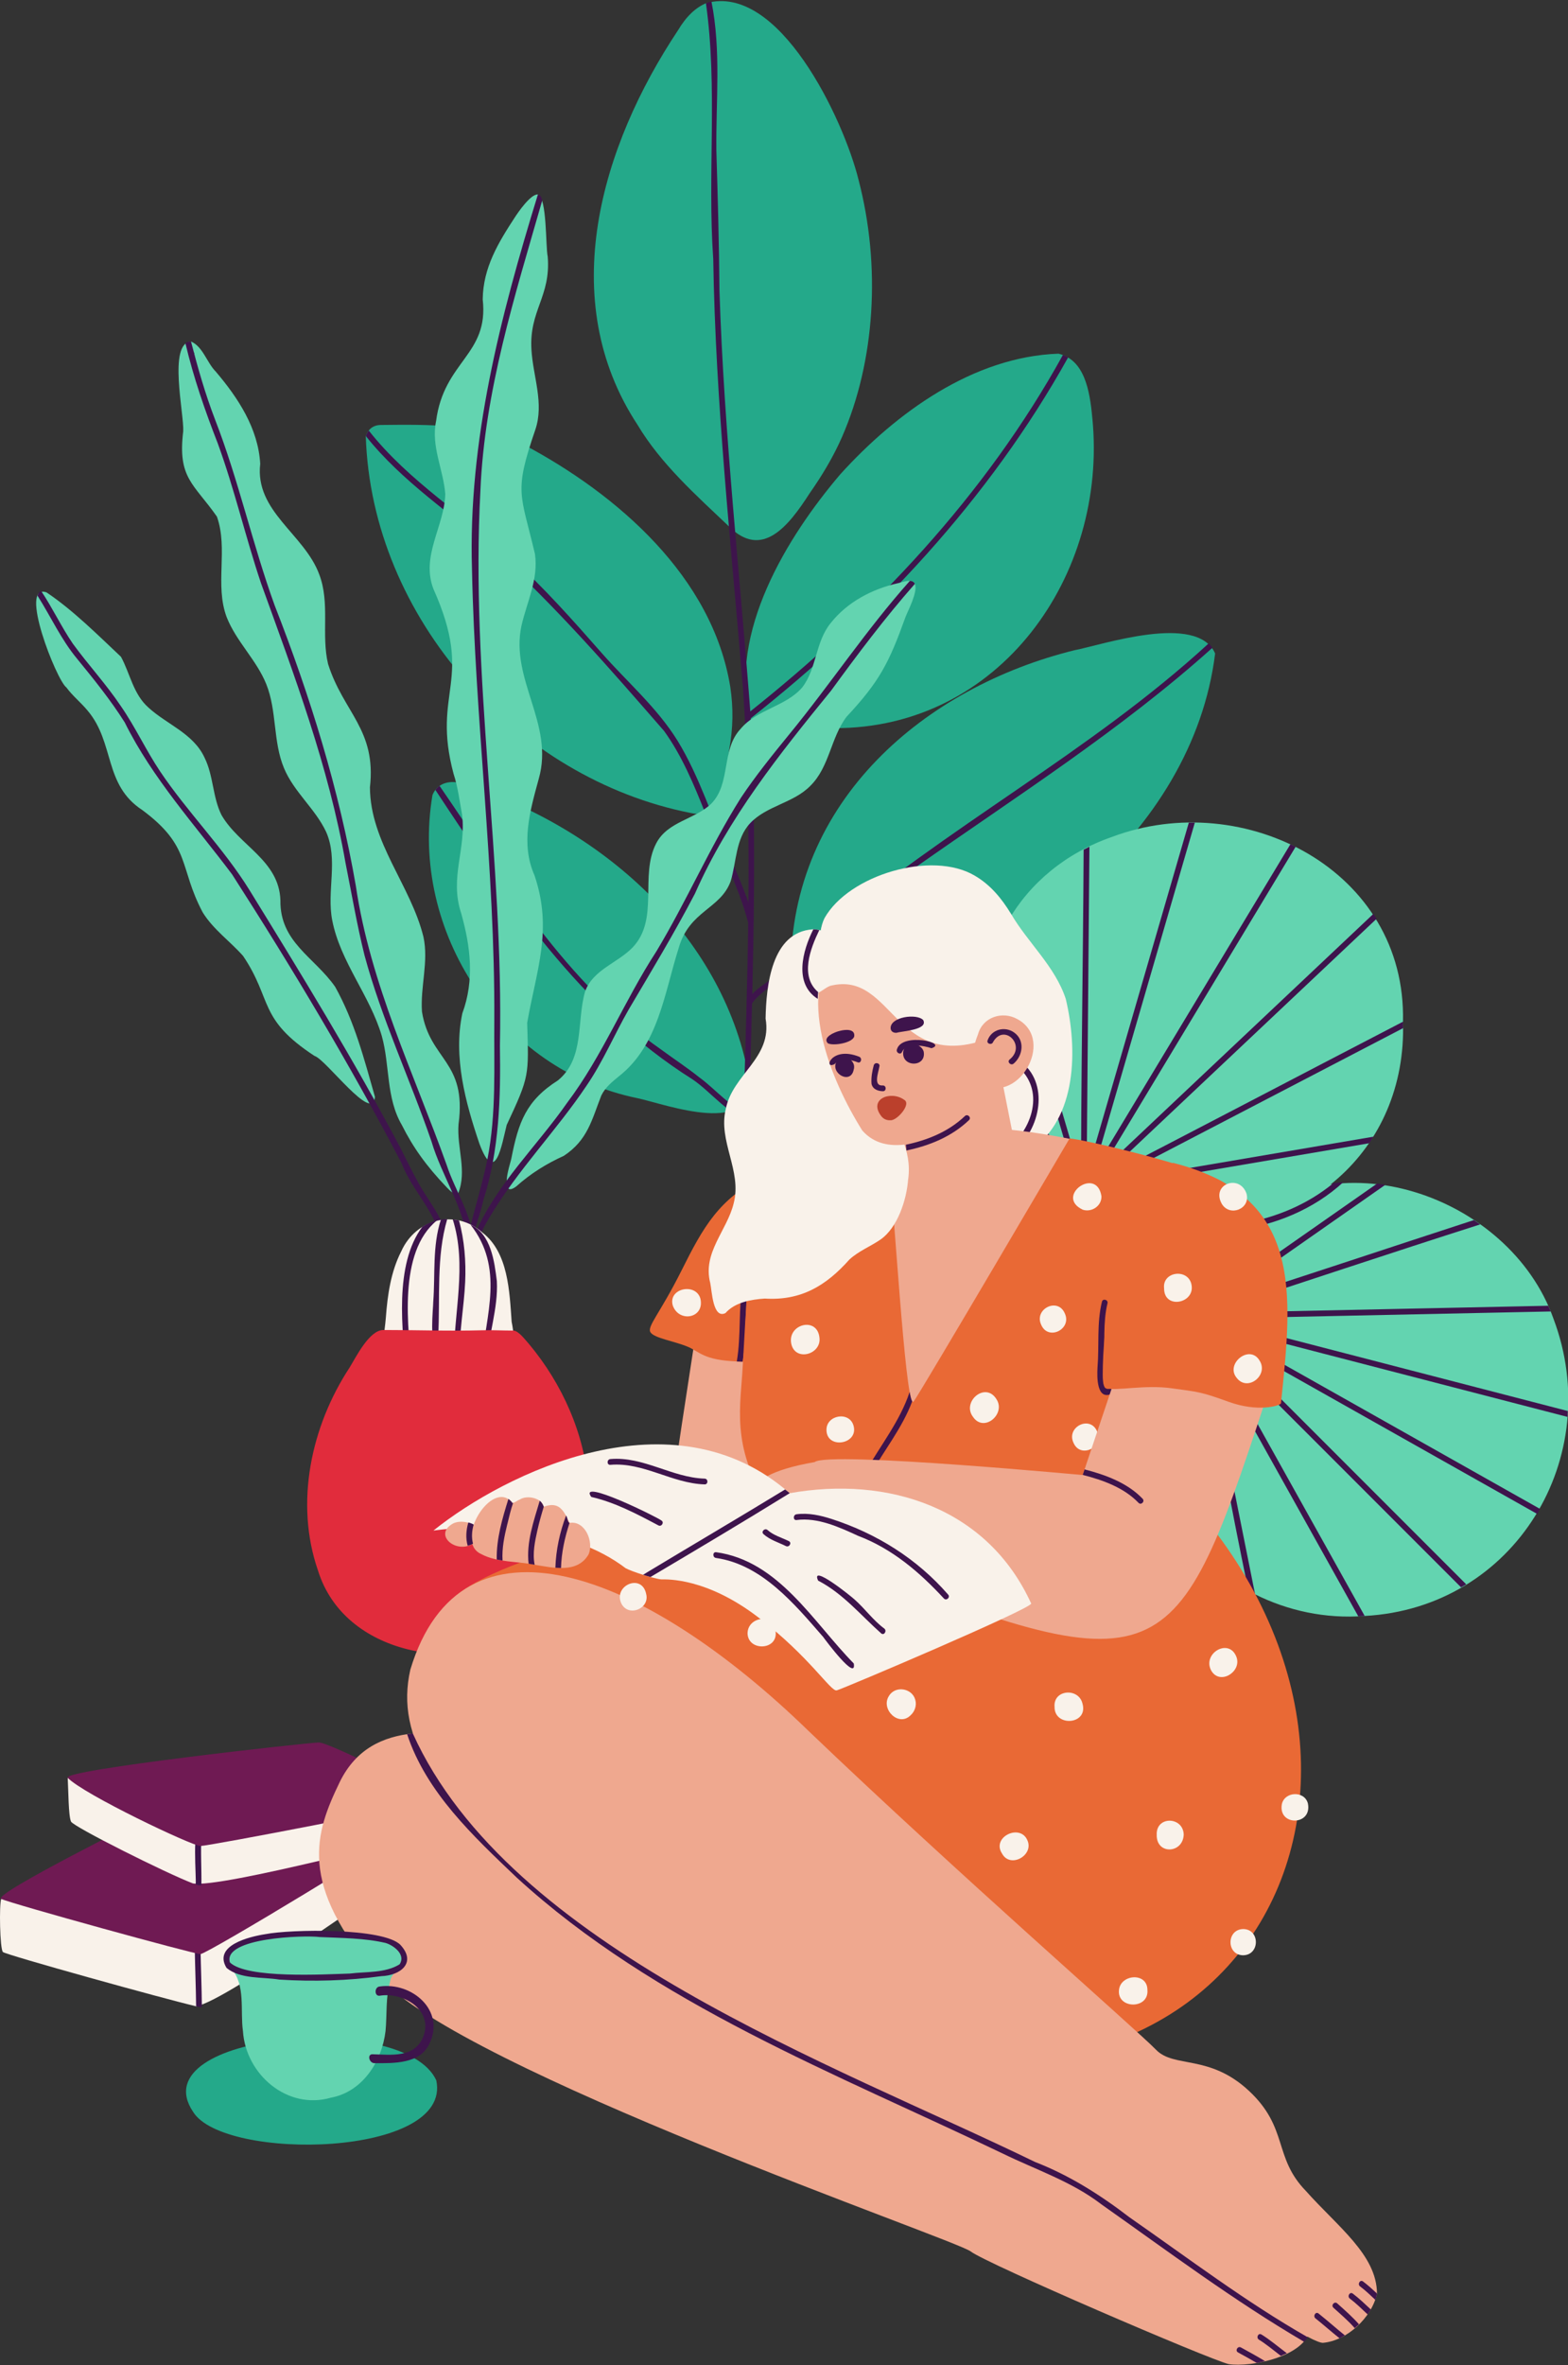 <?xml version="1.0" encoding="UTF-8"?><svg id="a" xmlns="http://www.w3.org/2000/svg" viewBox="0 0 611.97 922.39"><rect x="0" y="0" width="611.97" height="922.39" fill="#333333" stroke="none"/><defs><style>.b{fill:#f9f2ea;}.c{fill:#efa88f;}.d{fill:#e96935;}.e{fill:#63d4b0;}.f{fill:#bb402c;}.g{fill:#e12c3c;}.h{fill:#3e144c;}.i{fill:#6f1a53;}.j{fill:#24a98a;}</style></defs><g><g><g><path class="j" d="M335.09,70.18c-5.87-23.81-31.15-77.06-59.57-68.91-3.97,1.68-7.67,5.09-10.89,10.52-30.04,45.13-47.97,104.99-15.82,153.88,9.16,15.32,22.89,27.48,35.68,39.63,12.91,12.93,23.2,0,31.5-12.91,4.83-6.89,9.22-14.17,12.6-21.88,13.05-29.77,15.23-66.91,6.5-100.33Z"/><path class="j" d="M426.31,162.98c-.99-11.1-3.21-22.69-13.21-25.05-33.28,1.2-63.32,23-85.08,46.97-20.9,24.51-43.8,61.93-35.21,95.4,2.78,6.65,26.75,3.99,32.73,3.68,64.53,.26,106.88-59.47,100.78-121Z"/><path class="j" d="M285.03,267.98c-6.92-42.99-44.02-75.16-80.74-94.64-17.37-8.07-36.78-7.81-55.53-7.6-3.14,0-5.05,1.66-6,4.32,2.21,71.12,58.96,133.66,126.78,147,14.38,3.16,13.59-14.38,15.08-24.87,1.5-8.15,1.63-16.01,.41-24.21Z"/><path class="j" d="M292.19,419.76c-10.41-55.94-58.42-97.4-111.02-113.93-5.08-1.8-10.37-.77-12.38,4.24-9.03,53.25,26.63,107.36,80.01,118.23,10.94,2.31,46.79,15.93,43.39-8.54Z"/><g><path class="j" d="M474.25,254.86c-7.08-15.96-44.15-3.31-54.97-1.25-57.74,14.25-110.86,58.28-110.67,125.04,1.76,7.43,7.13,11.82,18.13,10.38,68.46-8.73,138.81-63.65,147.51-134.17Z"/><path class="j" d="M405.79,326.22s.03,.07,.05,.1c0-.03,0-.06,0-.08-.02,0-.04-.01-.05-.01Z"/></g><path class="h" d="M291.88,559.13c0,1.45-2.25,1.45-2.25,0-4.07-96.92,6.99-193.83,.35-290.62-4.6-55.75-10.74-111.48-11.61-167.46-2.33-33.19,1.8-66.83-2.85-99.77,.7-.3,1.42-.55,2.14-.74,3.84,19.15,1.72,38.79,1.93,58.17,.54,18.16,1.07,36.32,1.2,54.48,1.79,56.19,8.16,112.11,12.34,168.14,4.36,92.59-5.03,185.15-1.26,277.8Z"/><path class="h" d="M291.97,359.72c-3.81-14.61-11.49-28.62-16.74-42.67-4.43-11.09-9.04-22.28-16.08-32.01-20.95-24.06-42.08-48.36-65.71-69.87-17.16-14.72-36.47-27.27-50.67-45.11,.3-.82,.68-1.54,1.15-2.15,15.62,19.86,37.52,33.13,56,50.01,12.51,11.41,23.77,24.09,34.94,36.79,9.95,11.3,21.6,21.28,29.59,34.19,8.72,14.22,13.49,30.35,20.47,45.41,1.05,2.26,13.74,30.76,7.05,25.41Z"/><path class="h" d="M293.44,437.12c-9.33-2.12-15.48-10.93-23.13-16.15-43.76-27.49-72.43-70.61-100.38-112.88,.48-.65,1.03-1.18,1.62-1.61,25.42,36.94,49.18,76.86,86.67,102.99,4.87,3.59,9.98,6.92,14.71,10.71,6.71,4.86,12.39,12.34,20.52,14.7,1.45,.04,1.45,2.29,0,2.25Z"/><path class="h" d="M416.87,139.4c-30.81,55.34-74.59,101.77-124.06,140.9-1.88,1.58-2.73-1.51-.66-2.31,48.88-38.83,92.38-84.68,122.7-139.57,.72,.26,1.4,.59,2.03,.97Z"/><path class="h" d="M473.19,252.64c-35.75,32.09-76.41,57.87-115.62,85.43-17.55,12-33.66,25.87-48.96,40.58-4.74,4.23-11.03,7.39-14.94,12.41-.39,1.4-2.56,.8-2.17-.6,.44-1.6,4.14-4.73,5.36-5.67,9.02-6.15,16.82-13.73,24.65-21.26,47.5-40.87,103.95-70.11,150.2-112.58,.57,.5,1.06,1.06,1.48,1.69Z"/></g><g><path class="e" d="M606.28,514.25c-17.12-48.18-86.33-72.23-124.65-34.05-5.02,4.54-8.83,10.24-11.39,16.48-2.59,6.26-2.55,13.76-6.45,19.54-44.19,51.81,7.33,118.82,68.82,114.01,58.6-3.12,94.09-61.94,73.67-115.97Z"/><g><path class="h" d="M481.29,518.81c-2.39-.62-4.78-1.24-7.17-1.86,42.31,23.85,84.62,47.69,126.94,71.54-.35,.66-.71,1.32-1.09,1.97-42.14-23.75-84.28-47.49-126.41-71.24,32.9,32.89,65.8,65.78,98.69,98.68-.66,.4-1.33,.79-2.01,1.17-33.09-33.08-66.18-66.17-99.27-99.25,20.55,36.8,41.1,73.61,61.65,110.41-.84,.05-1.68,.08-2.52,.1-20.05-35.91-40.1-71.82-60.15-107.74,6.63,33.07,13.27,66.14,19.9,99.21-.86-.41-1.7-.83-2.54-1.27-7.54-35.15-13.28-70.99-21.74-105.8-.25-.06-.5-.13-.75-.19,.98-1.86,1.64-3.82,2.18-5.85,.38,.45,.39,1.19,.58,1.75,23.29-16.28,46.59-32.56,69.88-48.84,1.06,.14,2.13,.31,3.19,.5-22.42,15.7-44.88,31.36-67.31,47.05,34.03-10.93,67.92-22.25,101.9-33.32,.83,.55,1.66,1.11,2.47,1.69-35.3,11.25-70.42,23.03-105.65,34.5,44.07-.93,88.15-1.85,132.21-2.77,.33,.74,.65,1.48,.96,2.23-44.17,.92-88.35,1.85-132.52,2.77,46.4,12.02,92.79,24.04,139.19,36.06-.03,.77-.08,1.53-.13,2.29-43.49-11.27-86.98-22.54-130.46-33.8Z"/><path class="h" d="M457.78,604.06c2.64-27.68,5.6-55.35,8.35-83.03,.39-3.83,.78-7.66,1.17-11.49,.15-1.44-2.11-1.43-2.25,0-2.79,27.47-5.58,54.93-8.33,82.4,.02,1.81-3.07,17.63,1.07,12.12h0Z"/></g></g><g><path class="e" d="M547.56,398.47c1.43-58.99-61.98-91.5-113.59-72.06-35.94,12.46-55.96,46.78-48.54,84.2,2.97,15.59,6.56,34.6,20.67,44,4.35,2.22,9.44,2.75,13.67,5.32,17.57,10.41,13.2,17.77,37.92,17.95,50.58,6.67,91.56-29.22,89.87-79.42Z"/><path class="h" d="M524.27,461.06c-11.6,10.64-26.75,16.82-42.31,18.83,1.07-.97,2.17-1.9,3.3-2.81,12.82-2.24,25.06-7.35,35.14-15.64,1.28-.17,2.57-.3,3.86-.38Z"/><g><path class="h" d="M423.93,464.65c-16.63-25.35-33.25-50.7-49.88-76.05-.79-1.21-2.74-.08-1.94,1.14,16.63,25.35,33.25,50.7,49.88,76.05,.79,1.21,2.74,.08,1.94-1.14h0Z"/><path class="h" d="M424.04,466.23c-2.73,5.2-5.54-12.85-6.55-14.51-8.77-29.69-17.55-59.39-26.32-89.08,.48-.97,.99-1.91,1.52-2.84,10.37,35.49,21.12,70.93,31.35,106.44Z"/><path class="h" d="M425.19,330.22c-.38,45.26-.77,90.52-1.16,135.78,.13,1.14-1.55,1.62-2.11,.66-.06-45.02,.78-90.2,1.01-135.27,.75-.4,1.5-.79,2.26-1.16Z"/><path class="h" d="M466.32,320.84c-13.56,46.63-28.78,98.96-42.32,145.54-.34,1.37-2.63,.77-2.17-.6,14.03-48.32,28.11-96.63,42.15-144.95,.78,0,1.57,0,2.35,0Z"/><path class="h" d="M505.67,330.24c-27.23,45.16-54.47,90.32-81.7,135.48-.84,1.49-2.97-.1-1.83-1.33,27.14-45.05,54.34-90.08,81.49-135.13,.69,.32,1.36,.64,2.04,.98Z"/><path class="h" d="M537.27,358.32c-38.06,35.89-76.12,71.77-114.18,107.66-1.17,1.1-2.79-.94-1.37-1.8,38.09-35.94,76.23-71.86,114.33-107.8,.42,.64,.82,1.29,1.22,1.95Z"/><path class="h" d="M547.57,401c-41.33,21.51-82.67,43.01-124,64.52-.75,.38-1.44-.09-1.65-.74-.37-1.2,1.38-1.58,2.15-2.13,41.24-21.26,82.31-42.82,123.5-64.18,.02,.85,.02,1.69,0,2.53Z"/><path class="h" d="M536.04,443.31c-.52,.86-1.06,1.71-1.61,2.55-33.94,5.77-67.88,11.54-101.81,17.31-4.37,.75-8.74,1.49-13.12,2.23-1.42,.24-2.02-1.93-.6-2.17,39.03-6.66,78.1-13.27,117.14-19.92Z"/></g></g><g><path class="e" d="M146.34,427.77c-4.31-15.04-7.94-29.28-15.53-42.9-8.07-11.6-21.59-17.33-21.37-33.72-.5-15.67-16.12-21.31-23-33.3-3.5-7.01-3.1-15.28-6.58-22.3-4.34-9.49-14.7-12.97-21.93-19.6-5.92-5.23-7.14-13.21-10.71-19.79-9.1-8.56-18.7-18.18-29.07-25.13-11.16-3.8,3.9,34.28,7.75,37.07,2.43,3.32,5.69,5.88,8.3,9.05,10.68,12.65,6.15,28.88,21.37,38.8,19.19,14.24,14.14,22.17,23.53,39.86,4.12,6.69,10.64,11.22,15.78,17.02,11.56,17.15,5.71,24.48,27.86,38.98,4.47,1.27,22.88,26.64,23.59,15.95Z"/><path class="e" d="M178.97,438.38c3.28-24.67-11.23-24.78-14.28-43.81-.69-9.75,2.67-19.51,.57-29.21-4.96-20.09-20.75-36.75-20.88-58.26,2.57-22.63-10.37-29.2-16.34-48.14-2.74-11.49,.86-23.68-3.45-34.95-5.81-15.75-25.19-24.54-23.03-43.12-.79-13.8-8.62-25.69-17.33-35.94-3.51-3.51-5.03-9.8-9.7-11.76-9.01,.59-2.64,28.31-3.02,35.01-2.24,18.34,4.08,20.33,13.15,33.28,4.47,12.62-.92,26.63,3.8,39.2,3.74,9.51,11.66,16.69,15.47,26.16,4.21,10.49,2.54,22.33,6.94,32.81,3.88,9.25,12.09,15.69,16.36,24.68,4.94,10.96,.18,23.19,2.44,34.63,3.18,16.27,14.7,29.27,19.33,45.05,3.23,11.5,1.59,24.07,7.84,34.77,4.4,8.76,9.54,15.96,17.6,24.39,.98,1.05,3.04,3.16,4.37,2.24,3.56-8.73-.57-17.74,.15-27.01ZM75.77,137.87c-.04,.05-.09,.11-.16,.16-.02-.43,.49-.91,.16-.16Z"/><path class="e" d="M208.62,341.43c-5.52-12.49-1.74-25.25,1.66-37.72,6.09-21.43-11.26-38.71-6.76-59.67,2.16-9.4,6.65-18.01,5.28-27.92-5.58-23.77-8.37-23.86,.11-48.47,3.54-10.39-.87-20.76-1.49-31.22-.96-15.41,7.64-20.72,6.34-36.4-.84-3.67-.24-22.95-3.81-24.18-2.83-.31-7.93,7.26-8.89,8.73-6.58,10.06-12.5,19.75-12.66,32.18,2.46,21.74-15.14,23.98-18.2,47.47-2.06,9.78,2.87,18.91,3.59,28.51-.37,12.52-9.6,24.16-4.62,36.97,16.17,36.16-.85,39.57,7.86,72.1,1.69,5.12,2.32,10.56,3.31,15.86,1.69,13.62-4.96,24.47-.37,38.44,3.71,13.05,5.24,26.22,.48,39.09-3.61,17.06,1.2,34.74,6.67,50.88,6.19,16.54,8.69,.44,10.63-7.32,8.95-19.12,8.63-19.1,8-39.83,3.62-20.64,10.06-36.26,2.87-57.51Z"/><path class="e" d="M357.06,227.71c-1.06-2.25-4.91-.61-6.5-.28-10.1,2.24-19.85,7.33-26.35,15.57-5.99,7.27-5.41,17.71-11.11,25.1-6.45,7.48-17.67,8.5-24.04,16.15-7.7,8.17-3.66,21.25-11.47,29.2-6.5,6.22-17.05,6.88-21.5,15.5-6.55,12.63,1.32,29.45-9.14,40.51-5.86,6.11-15.38,8.63-18.56,17.11-3.43,11.59-.09,26.13-10.6,34.76-12.5,7.96-15.43,16.33-18.2,30.4-.26,1.62-3.06,9.11-1.2,11.8,.57,.51,1.56,.35,3.17-.88,5.57-4.99,11.74-8.81,18.48-11.86,9.32-6.13,10.92-14.01,14.65-23.55,1.61-3.23,4.08-5.19,6.81-7.44,15.49-12.07,17.81-32.58,23.4-50.11,4.19-14.59,16.23-15.07,20.25-25.94,2.31-7.53,1.9-16.6,7.62-22.69,6.51-6.9,16.93-7.82,23.54-14.62,7.43-7.35,7.91-18.65,14.03-26.83,12.97-13.88,16.63-21.09,23.05-38.93,.85-2.31,5.02-9.99,3.65-12.95Z"/><path class="h" d="M357.06,227.71c-11.68,13.25-22.27,27.35-32.67,41.61-20.21,24.81-40.16,49.72-53.18,79.23-8.03,15.36-16.99,30.19-25.8,45.1-5.64,9.83-10.04,20.34-16.45,29.71-11.8,17.59-26.79,32.84-37.7,51.05-2.1,3.54-4.72,7.78-4.19,12.06,.18,1.43-2.07,1.42-2.25,0-.24-1.92,.15-3.85,.78-5.66,8.34-19.16,23.97-33.83,35.79-50.78,13.78-18.25,22.27-39.77,34.74-58.91,11.79-19.54,20.84-40.62,33-59.92,5.75-8.61,12.27-16.67,18.81-24.69,16.15-19.67,30.2-40.96,47.17-59.97,1.02,.05,1.64,.49,1.96,1.17Z"/><path class="h" d="M211.63,78.16c-10.67,37.17-22.55,74.4-24.14,113.34-3.9,72.22,9.13,144.14,7.62,216.44,.33,20.22-.24,40.63-6.44,60.06-1.36,6.73-4.95,13.47-3.89,20.42,.34,1.41-1.83,2.01-2.17,.6-.74-3.11-.19-6.02,.56-9.07,2.27-9.26,5.13-18.4,7.04-27.73,3.58-17.93,2.54-36.45,2.71-54.64,.29-58.61-7.52-116.93-8.71-175.47-1.56-50.11,11.09-98.76,25.72-146.24,.78,.02,1.46,.96,1.69,2.3Z"/><path class="h" d="M184.83,485.12c-.07,1.45-2.33,1.45-2.25,0-1.37-14.09-10.21-26.48-14.19-39.99-8.38-24.31-19.41-47.68-26.12-72.53-2.96-11.93-5.02-24.05-7.43-36.1-6.54-37.61-20.05-73.27-32.96-109.01-6.07-18.05-10.34-36.65-16.88-54.54-4.99-12.78-9.49-25.73-12.64-39.11,.57-.48,1.47-.75,2.18-.66,2.66,10.29,5.56,20.48,9.39,30.44,9.22,23.71,14.6,48.63,23.28,72.52,13.87,35.44,25.15,71.81,31.67,109.37,5.62,38.12,22.58,72.93,35.47,108.9,3.33,10.21,10.18,19.75,10.48,30.7Z"/><path class="h" d="M174.43,486.34c-.06,1.44-2.32,1.45-2.25,0-.41-12.37-11.2-21.35-15.39-32.59-20.22-38.59-42.67-76.1-66.2-112.73-14.57-19.4-31.04-37.37-41.91-59.28-5.51-8.73-12.02-16.78-18.55-24.77-6.25-7.5-10.28-16.47-15.5-24.66,.29-.89,.75-1.58,1.46-1.78,4.44,6.63,7.83,13.91,12.33,20.5,6.01,8.25,12.99,15.77,18.69,24.27,5.7,8.21,9.84,17.29,15.4,25.58,10.78,16.03,24.64,29.78,34.84,46.23,20.33,33,40.63,66.08,58.8,100.33,2.43,4.79,4.76,9.63,7.37,14.32,4.26,7.65,11.35,15.27,10.92,24.57Z"/></g><path class="b" d="M199.69,515.53c-.85-11.94-1.31-27.05-11.42-34.83-10.32-9.26-25.9-5.57-31.69,7.37-4.04,7.9-5.34,17-5.98,25.73-.46,6.15-2.39,14.04,.1,19.93,5.84,8.77,22.6,4.36,31.66,3.82,14.87,.09,20.29-7.75,17.33-22.02Z"/><path class="h" d="M164.84,478.44c1.83-1.2,3.75-2.02,5.72-2.49-15.34,12.43-11.41,42.03-9.56,59.77,.46,1.38-1.71,1.97-2.17,.6-1.97-17.38-5.02-43.21,6.01-57.88Z"/><path class="h" d="M190.09,531.43c-.05,1.45-2.31,1.45-2.25,0,1.88-18.76,9.01-37.02-4.21-53.8,8,3.51,9.35,14.44,10.28,21.98,.59,10.77-3.41,21.12-3.82,31.82Z"/><path class="h" d="M181.55,499.94c-.47,10.08-2.45,20.04-2.17,30.15,.04,1.45-2.21,1.45-2.25,0-.07-18.18,5.24-36.65-.43-54.53,.82,.09,1.64,.23,2.46,.43,2.09,7.76,2.76,15.97,2.39,23.95Z"/><path class="h" d="M174.55,475.46c-4.36,14.76-2.71,30.59-3.53,45.83-3.74,5.83-1.88-11.94-1.93-13.51,.81-10.75-.4-21.7,2.98-32.12,.82-.13,1.65-.19,2.48-.2Z"/><path class="g" d="M229.64,579.63c-1.36-20.25-10.21-39.98-23.2-55.48-1.34-1.44-4.04-5.23-6.14-5.22-4.1,.01-8.17-.23-12.28-.11-12.8,.35-25.6-.12-38.41-.11-5.49,.01-10.7,10.63-13.14,14.59-15.08,22.95-21.52,52.88-12.34,79.28,10.33,33.06,54.75,40.21,82.24,24.93,19.69-11.47,25.32-36.6,23.27-57.87Z"/><path class="j" d="M170.28,811.35c-12.52-27.41-115.7-18.66-94.91,12.29,11.96,19.38,101.26,17.82,94.91-12.29Z"/><path class="b" d="M160.08,729.96c-3.84,.69-70.86,50.3-83.54,52.5-12.07-2.8-74.3-20.06-75.4-21.16-1.2-1.2-1.5-18.54-.67-20.71,0,0,154.53-27.58,156.13-27.58s5.28,16.15,3.48,16.96Z"/><path class="h" d="M78.79,782.72c-.67,.23-.86-.02-2.25-.27-.08-7.7-.42-15.37-.54-23.05,.08-1.45,2.34-1.44,2.25,0,.13,7.78,.47,15.53,.54,23.33Z"/><path class="i" d="M57.77,708.51S-3.12,738.79,.46,740.58c3.59,1.79,75.24,21.53,77.77,21.53s80.13-46.87,78.33-47.77-68.46-16.76-71.54-16.54c-3.08,.22-27.26,10.71-27.26,10.71Z"/><path class="b" d="M168.45,715.24c-3.97,.32-82.42,21.35-93.19,19.29-10.52-4.01-46.65-22.11-47.55-24.11-1.01-2.24-1.01-12.22-1.28-17.05,32.94-.85,105.84,4.98,141.12,8.86,2.69,.56,2.69,12.22,.9,13.01Z"/><path class="h" d="M78.6,735.26c-.95,.12-1.1,.03-2.25-.33,.46-1.67-1.8-25.64,2.3-19.05-.42,6.47,.06,12.93-.05,19.39Z"/><path class="i" d="M26.43,693.37c6.44,6.58,48.6,26.58,51.8,26.58s86.29-15.87,89.32-17.72c3.03-1.85-38.99-22.65-43.04-22.65s-101.04,10.77-98.08,13.79Z"/><path class="c" d="M511.38,908.34c-1.99,10.78-23.13,14.99-31.84,13.68-8.07-2.02-94.65-39.25-100.71-43.96-6.05-4.71-198.49-70.65-230.79-106.98-32.29-36.33-24.89-56.52-15.47-76.03,6.43-13.16,17.02-17.76,28.55-19,44.52-9.46,224.94,145.41,265.48,159.62,30.95,11.78,84.78,63.59,84.78,72.67Z"/><path class="c" d="M272.29,515.4s-12.34,78.38-12.56,86.62c-.22,8.25,57.19-.67,57.19-.67l15.92-82.59-60.56-3.36Z"/><path class="d" d="M306.83,531.06s-.2,.04-1.37,.07c.43,.1-13.77,.03-17.9-.15-13.21-.57-14.42-3.81-19.3-5.81-5.16-2.12-12.78-3.27-14.35-5.51-1.57-2.24,3.59-7.18,12.11-24.22,8.52-17.05,14.58-27.81,31.62-36.45l9.2,72.07Z"/><path class="h" d="M292.09,500.66c-1.64,10-.59,20.33-2.27,30.4-.79-.01-1.54-.04-2.26-.07,1.74-10.23,.56-20.77,2.36-30.92,.42-1.39,2.59-.79,2.17,.6Z"/><path class="d" d="M452.84,573.28c117.87,113.18,36.01,286.27-149.82,214.17-70.42-26.02-178.61-133.15-119.85-168.82,58.76-35.67,269.67-45.35,269.67-45.35Z"/><path class="b" d="M415.96,389.59c-4.2-12.75-14.72-21.81-21.38-33.2-3.65-5.97-7.97-11.27-14.1-14.85-16.8-10.01-49.22-.29-58.68,16.52-2.93,5.86-2.64,17.63,2.06,22.03,3.06,13.32,6.02,26.71,9.9,39.83,3.65,14.97,8.65,27.88,23.32,35.02,6.82,5.82,15.77,4.09,23.65,1.72,5.9-1.35,12.21-1.23,17.34-4.86,1.4-.81,4.86-.98,4.09-3.24,18.31-12.31,18.43-39.59,13.8-58.97Z"/><path class="h" d="M395.48,414.76c5.4,3.48,8.22,9.16,7.71,15.57-.5,6.23-3.82,12.04-8.27,16.3-1.05,1,.55,2.59,1.59,1.59,10.25-9.02,13.21-27.55,.11-35.41-1.22-.79-2.35,1.16-1.14,1.94Z"/><path class="c" d="M373.35,439.52c27.6-.15,52.57,6.36,62.88,9.05,10.32,2.69-73.71,107.58-76.4,109.37-2.69,1.79-27.06-68.48-22.88-92.4,4.19-23.92,36.39-26.02,36.39-26.02Z"/><path class="d" d="M479.53,463.71c-.67,5.97-34.43,117.97-54.61,134.91-20.18,16.94-105.64,13.68-122.46-8.52-16.82-22.2-13.79-39.7-12.78-54.17,1.01-14.47,1.68-42.05,5.39-53.49,3.7-11.44,37-31.96,37-31.96,0,0,12.36-4.65,14.13-1.35,1.52,2.83,5.57,75.92,8.82,93.77,.49,1.91,.54,4.17,1.54,3.74,3.37-4.68,60.85-102.59,60.85-102.59,2.71-.45,64.32,13.86,62.12,19.66Z"/><path class="b" d="M428.18,558.25c-2.72-6.43-12.1-1.72-9.22,4.42,2.72,6.42,12.1,1.72,9.22-4.42Z"/><path class="h" d="M356.01,546.55c-3.86,10.37-10.97,19.04-16.3,28.64-.71,1.26-2.66,.13-1.94-1.14,5.84-10.34,13.48-19.76,17.25-31.17,.34,1.89,.68,3.16,1,3.66Z"/><path class="h" d="M430.07,507.69c-2.07,8.42-1.02,17.15-1.73,25.71-.2,3.51-.39,13.15,5.76,10.07,1.3-.65,.16-2.59-1.14-1.94-3.75,1.27-2.19-7.88-2.24-10,.62-7.77-.34-15.58,1.52-23.24,.34-1.41-1.83-2.01-2.17-.6h0Z"/><path class="c" d="M497.25,535.93c-38.29,116.74-39.1,124.08-166.71,73.44-30.35-7.16-37.08-28.39-37.08-28.39,2.24-3.18,6.15-7.57,24.49-10.76,5.08-4.42,109.6,5.58,104.62,5.03,0-.02,.72-2.16,.72-2.16l16.44-49.04,57.53,11.88Z"/><path class="b" d="M354.44,459.89c-.6,8.2-4.2,18.93-10.74,23.51-3.98,2.74-8.67,4.54-12.23,7.87-9.11,10.23-18.91,16.07-32.98,15.18-5.38,.36-11.61,1.42-15.35,5.66-4.96,2.44-5.29-8.81-5.94-11.73-3.09-11.88,6.59-20.45,9.16-31.14,3.3-12.65-6.21-24.22-3.08-36.78,2.67-13.56,18.21-19.8,15.52-35.19,.23-12.72,2.28-33.79,18.44-34.83,3.94-.21,12.71,3.76,9.78,8.07,2.7,6.86,8,12.69,10.75,19.67,6.28,12.45,6.27,26.58,9.39,39.91,2.58,10.82,8.88,17.96,7.3,29.8Z"/><path class="c" d="M391.27,373.95c-10.57-24.74-46.55-24.75-63.47-6.88-18.03,19.98-3.58,54.17,8.72,73.81,9.05,10.41,25.04,4.47,35.37-1.26,22.5-12.4,30.92-43.06,19.38-65.67Z"/><path class="b" d="M399.89,383.97c-5.11-9.97-9.53-21.64-18.49-28.73-14.61-10.72-37.22-9.39-50.04,3.59-7.43,7.16-14.59,15.65-15.62,26.38-.17,1.39-.44,2.25,.9,2.48,2.71,.46,4.96-2.3,7.32-3.19,25.63-6.56,24.97,37.25,66.12,18.76,11.26,.28,14.2-10.51,9.82-19.29Z"/><path class="c" d="M351.24,442.27c.67,.24,11.21,25.81,11.21,25.81l33.01-24.76-7.89-39.61-36.33,38.56Z"/><path class="c" d="M382.17,422.02c14.31,10.28,30.3-16.17,14.95-24.53-5.86-3.33-13.58-.86-15.42,5.91-2.17,5.43-4.07,14.37,.47,18.63Z"/><path class="c" d="M537.43,894.5c-2.01,9.37-11.75,18.45-21.17,19.22-8.58-.34-80.91-53.16-91.68-60.56-10.77-7.4-157.44-67.06-207.57-110.35-47.53-41.04-62.86-65.14-56.86-91.65,19.76-65.44,90.59-39.09,155.52,24.02,58.44,55.85,128.42,116.85,135.48,124.2,7.07,7.34,20.86,1.63,36.33,16.09,15.48,14.46,9.42,25.9,22.2,39.02,12.4,13.93,27.66,24.92,27.74,39.99Z"/><path class="b" d="M402.47,625.4c-.45,2.25-73.58,33.29-75.91,33.86-2.33,.57-10.44-13.01-30.62-28.49-20.18-15.47-35.66-14.8-37.68-14.8-1.3,0-5.29-1.15-7.3-1.79-2.78-.88-5.53-1.89-6.78-2.57-22.02-16.74-55.04-17.32-75.01-14.69,28.09-22.52,93.41-54.63,139.03-14.56,38.25-6.83,77.19,5.56,94.27,43.05Z"/><path class="h" d="M279.49,607.62c17.85,2.57,30.56,17.9,41.77,30.78,1.04,1.46,13.16,17.65,11.96,10.36-15.86-16.13-29.29-40.04-53.73-43.39-1.44-.15-1.43,2.1,0,2.25Z"/><path class="h" d="M319.29,616.44c9.75,5.05,16.63,13.49,24.67,20.63,1.17,.86,2.29-1.09,1.14-1.95-4.35-3.2-7.51-7.73-11.55-11.28-1.12-1.1-17.43-14.23-14.25-7.41Z"/><path class="h" d="M297.98,598.32c2.54,2.26,5.76,3.19,8.75,4.66,1.3,.64,2.44-1.3,1.14-1.94-2.78-1.37-5.94-2.21-8.29-4.31-1.08-.96-2.68,.63-1.59,1.59h0Z"/><path class="h" d="M310.89,592.82c8.22-1.1,16.7,2.79,23.98,6.15,13.29,5.01,24.01,14.16,33.54,24.47,1.03,1.02,2.62-.57,1.59-1.59-12.15-13.95-27.83-23.74-45.39-29.43-4.38-1.42-9.1-2.47-13.72-1.85-1.42,.19-1.43,2.44,0,2.25Z"/><path class="h" d="M230.75,583.81c9.32,2.13,17.82,6.65,26.2,11.1,1.28,.68,2.42-1.26,1.14-1.94-1.49-1.22-32.76-16.71-27.33-9.16Z"/><path class="h" d="M238.22,571.29c12.86-1.11,24.09,7.25,36.78,7.63,1.45,.04,1.45-2.21,0-2.25-12.7-.38-23.86-8.74-36.78-7.63-1.43,.12-1.45,2.38,0,2.25Z"/><path class="c" d="M229.72,606.21c-4.37,7.56-13.91,5.21-21.06,4.05-6.68-1.41-14.56-.8-20.86-4.17-10.96-4.97,4.28-29.6,12.05-20.08,.56,.49,2.14-.93,2.94-1.14,2.99-1.99,8.74-.56,9.43,2.77,6.33-2.37,7.96,2.05,10.09,6.3,6.1-1.01,9.53,7.46,7.4,12.28Z"/><path class="d" d="M457.76,453.5c51,12.94,46.69,50.59,42.18,93.83-.67,1.04-9.18,3.45-20.4-.61-11.22-4.06-11.89-3.83-22.32-5.29-10.43-1.46-21.53,1.13-25.57,0-4.04-1.13,3.03-53.06,3.7-54.85,.67-1.79,22.41-33.08,22.41-33.08Z"/><path class="e" d="M157.52,762.45c-2.05-5.85-9.23-6.51-14.53-7.01-8.44-1.07-27.96-1.4-29.86-1.24-7.21,.63-31.77,3.61-22.83,13.6,5.66,6.41,3.39,16.44,4.52,24.34,1.09,16.9,17.33,30.89,34.32,25.97,12.31-2.27,19.92-14.1,21.33-25.97,.63-6.5-.04-13.21,1.84-19.55,.57-4.34,6.92-5.31,5.21-10.14Z"/><path class="h" d="M148.13,778.35c9.23-1.59,21.51,5.65,16.85,16.51-3.62,7.77-12.25,6.49-19.69,6.31-2.07,.07-1.21,3.47,.86,3.48,7.51,.03,17.77,.34,21.44-7.59,6.33-13.02-6.92-24.15-19.46-22.31-2.04,.21-2.06,3.82,0,3.6Z"/><path class="h" d="M156.32,758.55c-6.57-6.8-42.96-6.16-52.8-4.21-6.18,.96-20.47,4.38-15.1,13.16,5.45,4.47,13.92,3.46,20.61,4.55,13.26,.84,26.66,.45,39.83-1.34,7.4-.26,13.82-5.22,7.45-12.16Zm-19.83,11.15c-9.96,.3-40.08,2.09-46.76-4.34-2.89-9.64,29.03-10.69,35.08-9.9,8.55,.39,17.3,.36,25.67,2.3,3.24,.96,7.98,4.59,5.48,8.33-5.58,3.48-13.1,2.82-19.47,3.61Z"/></g><path class="h" d="M444.35,586.11c-5.65-5.92-13.93-8.89-21.78-10.89l.72-2.14c8.18,2.09,16.77,5.27,22.66,11.44,1,1.05-.59,2.64-1.59,1.59Z"/><path class="h" d="M387.61,406.35c4.29-7.42,13.16,1.43,6.42,6.87-1.1,.94,.5,2.53,1.59,1.59,3.63-3.09,4.43-9.06,.25-12.08-3.67-2.66-8.91-1.3-10.43,3.03-.48,1.37,1.69,1.96,2.17,.6h0Z"/><path class="h" d="M378.19,436.86c-6.84,6.49-15.39,9.94-24.41,11.84-.08-.68-.16-1.42-.23-2.25,8.51-1.82,16.58-5.05,23.05-11.19,1.05-1,2.64,.6,1.59,1.59Z"/><path class="h" d="M325.8,414.96c2.08-2.48,6.24-1.73,8.93-.66,1.33,.56,1.92-1.62,.6-2.17-11.06-4.39-14.12,5.38-9.53,2.83h0Z"/><path class="h" d="M352.04,410.31c1.66-3.79,8.51-2.51,11.51-1.5,6.72-2.09-11.41-6.27-13.46,.36-.58,1.31,1.36,2.46,1.94,1.14h0Z"/><path class="h" d="M360.5,410.1c-1.05-3.51-7.09-4.06-7.95-.15-1.04,6.37,9.13,6.54,7.95,.15Z"/><path class="h" d="M326.52,413.92c-2.67,4.68,5.57,9.29,6.68,3.19,1.2-3.77-4.55-6.7-6.68-3.19Z"/><path class="h" d="M327.74,402.06c-1.79,.37-6.93,2.47-4.64,4.83,2.07,1.11,9.54-.09,10.29-2.66,.46-3.14-3.64-2.72-5.65-2.17Z"/><path class="h" d="M360.3,397.81c-2.56-2.66-12.99-1.23-12.7,3.3,.12,1.24,1.19,1.76,2.32,1.68,2.17-.68,12.49-1.1,10.38-4.99Z"/><path class="h" d="M341.03,415.4c-.63,2.33-1.1,4.93-.88,7.34,.47,2.08,2.51,2.8,4.43,2.84,1.45,.03,1.45-2.22,0-2.25-3.91,.36-1.71-5.12-1.38-7.32,.49-1.37-1.69-1.96-2.17-.6h0Z"/><path class="f" d="M352.84,428.89c-5.25-3.69-14.05-.24-8.86,6.45,.85,1.1,2.13,1.65,3.52,1.56,2.51,.3,8.41-6.39,5.34-8Z"/><path class="h" d="M319.31,386.92c-.08,.88-.14,1.76-.16,2.64-9.44-5.9-5.92-18.82-1.72-27.12,.69,0,1.49,.11,2.33,.3-3.48,7.19-7.67,18.03-.45,24.18Z"/><path class="h" d="M308.21,582.35c-17.95,11.09-36.16,21.93-54.34,32.69-.93-.26-1.92-.55-2.9-.87,18.44-11.14,37.07-22.06,55.44-33.27,1.06,.81,1.68,1.33,1.81,1.44Z"/><path class="h" d="M198,594.41c-1.15,4.66-2.16,9.41-1.86,14.21-.76-.12-1.52-.25-2.27-.41-.16-8.05,2.18-16.01,4.56-23.63,.31,.18,1.34,1.16,1.44,1.42-.05,.28,.25,.2,.4,.1-.95,2.7-1.57,5.54-2.26,8.31Z"/><path class="h" d="M209.76,596.72c-.98,4.4-2,9.07-1.09,13.54-.79-.14-1.58-.27-2.36-.39-.97-8.35,2.02-16.69,4.35-24.6,1.2,1.05,1.56,2.46,1.57,2.36-.92,2.99-1.78,6.02-2.47,9.09Z"/><path class="h" d="M222.28,593.97c-1.87,5.69-3.17,11.58-3.32,17.57-.73-.02-1.47-.06-2.21-.12,.25-6.98,1.71-13.83,4.19-20.36,.59,.82,.55,2.53,1.34,2.91Z"/><path class="c" d="M184.62,602.04c-6.53,4.03-15.07-3.09-8.51-7.43,5.04-3.7,17,2.45,8.51,7.43Z"/><path class="h" d="M184.62,602.04c-.64,.35-1.34,.63-2.08,.83-.86-2.9-.63-6.18,.25-9.1,.71,.17,1.42,.44,2.08,.81-.7,2.36-.91,5.09-.26,7.46Z"/><path class="h" d="M510.39,911.54c-.38,.61-.85,1.2-1.41,1.77-27.51-16.11-53.11-35.27-79.14-53.62-11.48-8.85-25.51-13.46-38.43-19.77-65.36-31.34-135.6-58.14-189.77-107.68-16.9-16.11-35.26-33.2-42.75-55.91,.74-.11,1.48-.2,2.22-.28,37.86,83.67,164.1,128.83,242.83,167.12,13.46,5.22,25.51,12.86,36.92,21.62,22.92,15.93,45.26,32.9,69.53,46.75Z"/><path class="h" d="M530.39,906.48c-.54,.52-1.09,1.02-1.66,1.5-2.55-2.91-5.5-5.41-8.36-8-1.01-1.05,.59-2.64,1.59-1.59,2.92,2.6,5.83,5.17,8.43,8.09Z"/><path class="h" d="M535.02,900.72c-.39,.65-.81,1.28-1.26,1.9-2.26-2.1-4.46-4.3-6.93-6.16-1.15-.86-.02-2.81,1.14-1.95,2.52,1.89,4.76,4.08,7.06,6.21Z"/><path class="h" d="M537.43,894.5c-.14,.83-.36,1.66-.64,2.47-1.93-1.82-3.84-3.66-5.96-5.25-1.15-.86-.02-2.81,1.14-1.94,1.93,1.45,3.71,3.08,5.47,4.72Z"/><path class="h" d="M493.71,920.83c-1.07,.28-2.14,.53-3.19,.74-2.42-1.41-4.87-2.77-7.33-4.11-1.27-.69-.14-2.64,1.14-1.94,3.15,1.72,6.29,3.47,9.38,5.32Z"/><path class="h" d="M502.24,917.78c-.76,.36-1.54,.7-2.35,1.02-2.86-2.21-6.09-4.85-8.52-6.3-1.24-.73-.32-2.79,.93-2.05,2.87,1.7,6.72,4.91,9.94,7.33Z"/><path class="b" d="M319.86,522.12c-.52-9.11-13.15-5.71-10.92,2.44,1.87,6.35,11.25,3.65,10.92-2.44Z"/><path class="b" d="M333.15,556.11c-1.54-5.86-10.65-4.33-10.59,1.57,.05,7.66,12.53,5.69,10.59-1.57Z"/><path class="b" d="M273.36,506.49c-1.76-6.31-12.66-4.13-10.8,2.62,2.41,6.91,12.55,5.03,10.8-2.62Z"/><path class="b" d="M429.88,466.52c-1.87-11.85-18.37,.1-7.25,5.29,3.52,1.09,7.4-1.54,7.25-5.29Z"/><path class="b" d="M464.98,500.82c-1.44-6.23-11.41-4.95-10.65,1.65-.03,8.42,12.39,5.86,10.65-1.65Z"/><path class="b" d="M388.93,545.73c-4.3-7.1-13.71,.98-9.16,6.88,4.21,6.23,12.88-1.12,9.16-6.88Z"/><path class="b" d="M415.58,512.24c-2.72-6.43-12.1-1.72-9.22,4.42,2.72,6.42,12.1,1.72,9.22-4.42Z"/><path class="b" d="M486.51,465.56c-2.7-7.9-13.95-3.69-9.66,3.95,3.09,5.17,11.23,2.03,9.66-3.95Z"/><path class="b" d="M491.59,530.63c-3.84-6.5-13.4,1.18-9,6.66,4.25,5.73,12.67-.95,9-6.66Z"/><path class="b" d="M482.63,646.39c-2.84-7.93-13.63-1.51-9.86,5.22,3.38,5.69,11.79,.46,9.86-5.22Z"/><path class="b" d="M422.47,664.37c-1.51-6.24-11.43-5.48-10.89,1.28-.14,8.03,13.32,7.03,10.89-1.28Z"/><path class="b" d="M461.99,715.45c-.27-7.06-10.86-7.3-10.54,.14-.17,7.87,10.32,7.37,10.54-.14Z"/><path class="b" d="M401,717.77c-2.8-6.75-14.15-1.32-9.92,5.12,3.21,5.97,12.5,.69,9.92-5.12Z"/><path class="b" d="M357.23,662.96c-1.22-4.65-7.9-5.68-10.32-1.47-3.26,5.1,3.82,12.12,8.45,7.51,1.67-1.47,2.49-3.87,1.87-6.04Z"/><path class="b" d="M447.82,776.02c-.06-6.86-10.37-6.11-11.08-.02-.95,7.6,11.8,7.79,11.08,.02Z"/><path class="b" d="M510.46,703.38c-1.25-5-8.97-4.82-10.16,.19-1.6,8.73,11.89,8.54,10.16-.19Z"/><path class="b" d="M485.2,752.34c-6.61,.13-6.59,10.19,0,10.23,6.61-.13,6.59-10.19,0-10.23Z"/><path class="b" d="M302.73,636.47c-.07-7.42-10.83-6.24-10.97,.48,.09,7.08,11.73,6.81,10.97-.48Z"/><path class="b" d="M252.2,621.7c-1.66-8.41-13.3-3.21-9.55,3.96,2.92,5.05,10.96,1.65,9.55-3.96Z"/></g><path class="h" d="M524.87,910.8c-.69,.42-1.38,.81-2.06,1.15-3.18-2.53-6.19-5.21-9.36-7.74-1.15-.86-.02-2.81,1.14-1.95,3.5,2.78,6.78,5.72,10.28,8.54Z"/></svg>
